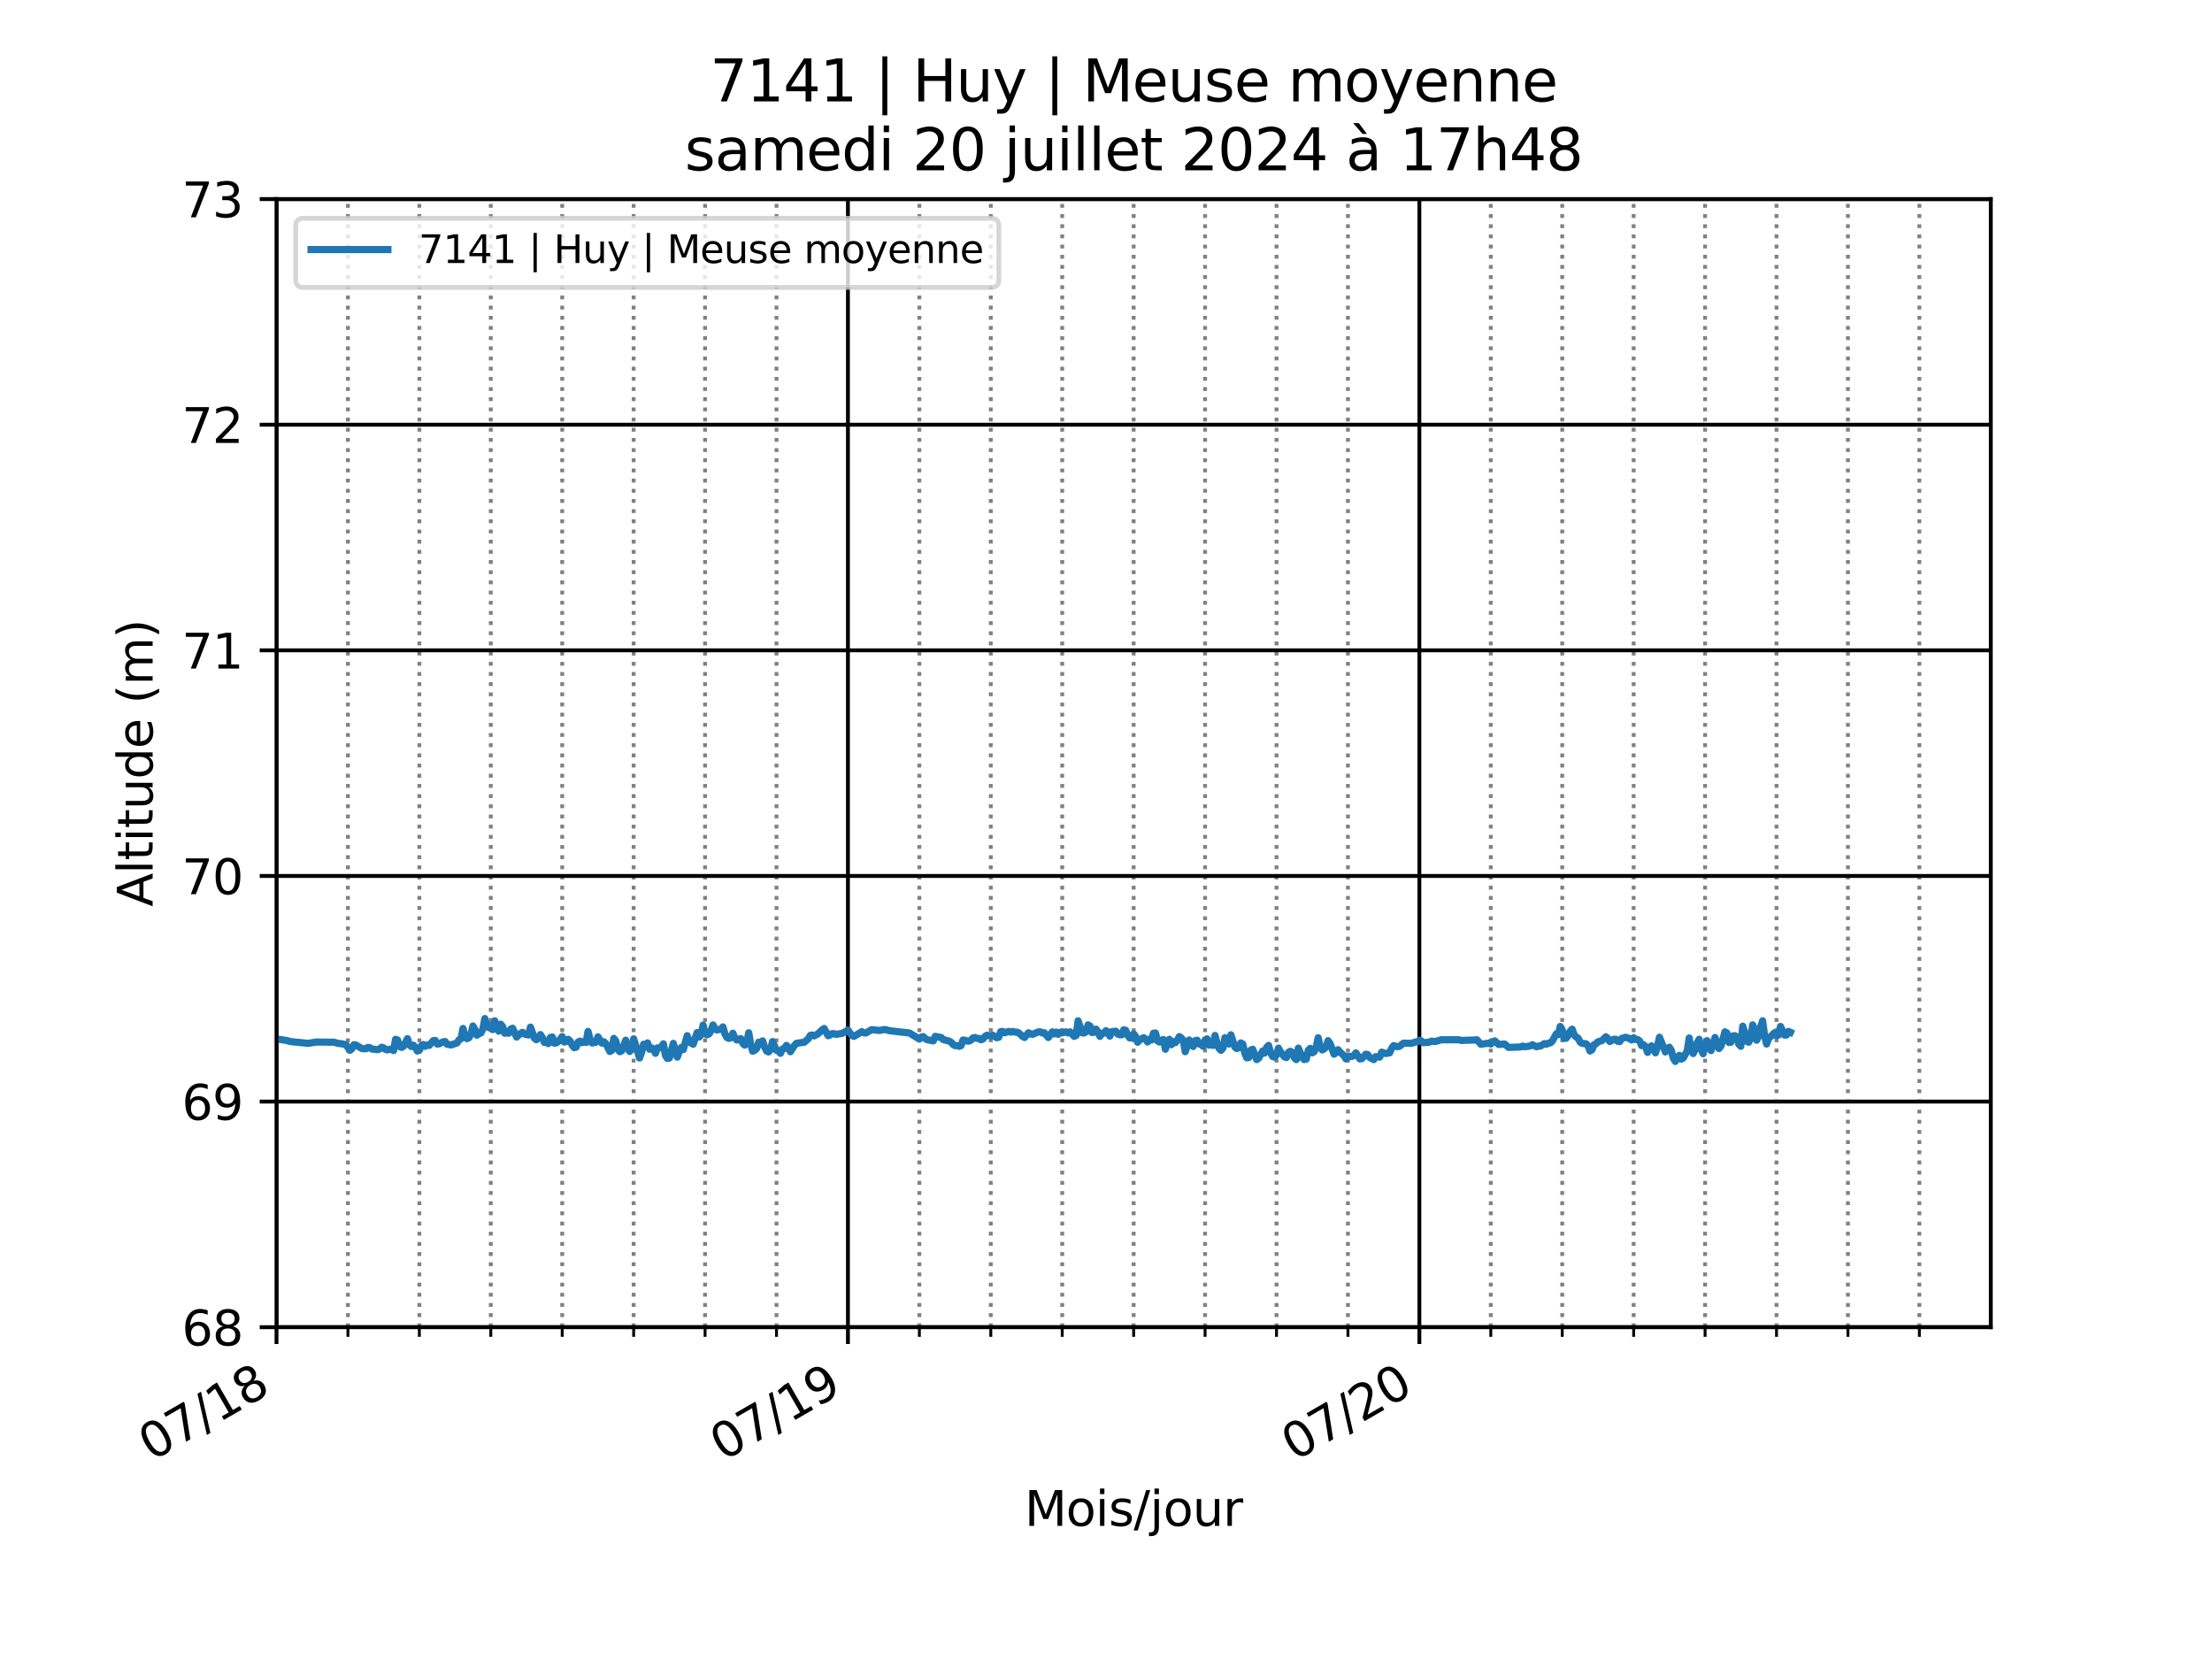 <?xml version="1.0" encoding="utf-8" standalone="no"?>
<!DOCTYPE svg PUBLIC "-//W3C//DTD SVG 1.1//EN"
  "http://www.w3.org/Graphics/SVG/1.1/DTD/svg11.dtd">
<svg xmlns:xlink="http://www.w3.org/1999/xlink" width="460.8pt" height="345.6pt" viewBox="0 0 460.8 345.6" xmlns="http://www.w3.org/2000/svg" version="1.1">
 <defs>
  <style type="text/css">*{stroke-linejoin: round; stroke-linecap: butt}</style>
 </defs>
 <g id="figure_1">
  <g id="patch_1">
   <path d="M 0 345.6 
L 460.8 345.6 
L 460.8 0 
L 0 0 
z
" style="fill: #ffffff"/>
  </g>
  <g id="axes_1">
   <g id="patch_2">
    <path d="M 57.6 276.48 
L 414.72 276.48 
L 414.72 41.472 
L 57.6 41.472 
z
" style="fill: #ffffff"/>
   </g>
   <g id="matplotlib.axis_1">
    <g id="xtick_1">
     <g id="line2d_1">
      <path d="M 57.6 276.48 
L 57.6 41.472 
" clip-path="url(#p1790e88650)" style="fill: none; stroke: #000000; stroke-width: 0.8; stroke-linecap: square"/>
     </g>
     <g id="line2d_2">
      <defs>
       <path id="m9415eab3d1" d="M 0 0 
L 0 3.5 
" style="stroke: #000000; stroke-width: 0.8"/>
      </defs>
      <g>
       <use xlink:href="#m9415eab3d1" x="57.6" y="276.48" style="stroke: #000000; stroke-width: 0.8"/>
      </g>
     </g>
     <g id="text_1">
      <!-- 07/18 -->
      <g transform="translate(31.602 304.47) rotate(-30) scale(0.1 -0.1)">
       <defs>
        <path id="DejaVuSans-30" d="M 2034 4250 
Q 1547 4250 1301 3770 
Q 1056 3291 1056 2328 
Q 1056 1369 1301 889 
Q 1547 409 2034 409 
Q 2525 409 2770 889 
Q 3016 1369 3016 2328 
Q 3016 3291 2770 3770 
Q 2525 4250 2034 4250 
z
M 2034 4750 
Q 2819 4750 3233 4129 
Q 3647 3509 3647 2328 
Q 3647 1150 3233 529 
Q 2819 -91 2034 -91 
Q 1250 -91 836 529 
Q 422 1150 422 2328 
Q 422 3509 836 4129 
Q 1250 4750 2034 4750 
z
" transform="scale(0.016)"/>
        <path id="DejaVuSans-37" d="M 525 4666 
L 3525 4666 
L 3525 4397 
L 1831 0 
L 1172 0 
L 2766 4134 
L 525 4134 
L 525 4666 
z
" transform="scale(0.016)"/>
        <path id="DejaVuSans-2f" d="M 1625 4666 
L 2156 4666 
L 531 -594 
L 0 -594 
L 1625 4666 
z
" transform="scale(0.016)"/>
        <path id="DejaVuSans-31" d="M 794 531 
L 1825 531 
L 1825 4091 
L 703 3866 
L 703 4441 
L 1819 4666 
L 2450 4666 
L 2450 531 
L 3481 531 
L 3481 0 
L 794 0 
L 794 531 
z
" transform="scale(0.016)"/>
        <path id="DejaVuSans-38" d="M 2034 2216 
Q 1584 2216 1326 1975 
Q 1069 1734 1069 1313 
Q 1069 891 1326 650 
Q 1584 409 2034 409 
Q 2484 409 2743 651 
Q 3003 894 3003 1313 
Q 3003 1734 2745 1975 
Q 2488 2216 2034 2216 
z
M 1403 2484 
Q 997 2584 770 2862 
Q 544 3141 544 3541 
Q 544 4100 942 4425 
Q 1341 4750 2034 4750 
Q 2731 4750 3128 4425 
Q 3525 4100 3525 3541 
Q 3525 3141 3298 2862 
Q 3072 2584 2669 2484 
Q 3125 2378 3379 2068 
Q 3634 1759 3634 1313 
Q 3634 634 3220 271 
Q 2806 -91 2034 -91 
Q 1263 -91 848 271 
Q 434 634 434 1313 
Q 434 1759 690 2068 
Q 947 2378 1403 2484 
z
M 1172 3481 
Q 1172 3119 1398 2916 
Q 1625 2713 2034 2713 
Q 2441 2713 2670 2916 
Q 2900 3119 2900 3481 
Q 2900 3844 2670 4047 
Q 2441 4250 2034 4250 
Q 1625 4250 1398 4047 
Q 1172 3844 1172 3481 
z
" transform="scale(0.016)"/>
       </defs>
       <use xlink:href="#DejaVuSans-30"/>
       <use xlink:href="#DejaVuSans-37" x="63.623"/>
       <use xlink:href="#DejaVuSans-2f" x="127.246"/>
       <use xlink:href="#DejaVuSans-31" x="160.938"/>
       <use xlink:href="#DejaVuSans-38" x="224.561"/>
      </g>
     </g>
    </g>
    <g id="xtick_2">
     <g id="line2d_3">
      <path d="M 176.64 276.48 
L 176.64 41.472 
" clip-path="url(#p1790e88650)" style="fill: none; stroke: #000000; stroke-width: 0.8; stroke-linecap: square"/>
     </g>
     <g id="line2d_4">
      <g>
       <use xlink:href="#m9415eab3d1" x="176.64" y="276.48" style="stroke: #000000; stroke-width: 0.8"/>
      </g>
     </g>
     <g id="text_2">
      <!-- 07/19 -->
      <g transform="translate(150.642 304.47) rotate(-30) scale(0.1 -0.1)">
       <defs>
        <path id="DejaVuSans-39" d="M 703 97 
L 703 672 
Q 941 559 1184 500 
Q 1428 441 1663 441 
Q 2288 441 2617 861 
Q 2947 1281 2994 2138 
Q 2813 1869 2534 1725 
Q 2256 1581 1919 1581 
Q 1219 1581 811 2004 
Q 403 2428 403 3163 
Q 403 3881 828 4315 
Q 1253 4750 1959 4750 
Q 2769 4750 3195 4129 
Q 3622 3509 3622 2328 
Q 3622 1225 3098 567 
Q 2575 -91 1691 -91 
Q 1453 -91 1209 -44 
Q 966 3 703 97 
z
M 1959 2075 
Q 2384 2075 2632 2365 
Q 2881 2656 2881 3163 
Q 2881 3666 2632 3958 
Q 2384 4250 1959 4250 
Q 1534 4250 1286 3958 
Q 1038 3666 1038 3163 
Q 1038 2656 1286 2365 
Q 1534 2075 1959 2075 
z
" transform="scale(0.016)"/>
       </defs>
       <use xlink:href="#DejaVuSans-30"/>
       <use xlink:href="#DejaVuSans-37" x="63.623"/>
       <use xlink:href="#DejaVuSans-2f" x="127.246"/>
       <use xlink:href="#DejaVuSans-31" x="160.938"/>
       <use xlink:href="#DejaVuSans-39" x="224.561"/>
      </g>
     </g>
    </g>
    <g id="xtick_3">
     <g id="line2d_5">
      <path d="M 295.68 276.48 
L 295.68 41.472 
" clip-path="url(#p1790e88650)" style="fill: none; stroke: #000000; stroke-width: 0.8; stroke-linecap: square"/>
     </g>
     <g id="line2d_6">
      <g>
       <use xlink:href="#m9415eab3d1" x="295.68" y="276.48" style="stroke: #000000; stroke-width: 0.8"/>
      </g>
     </g>
     <g id="text_3">
      <!-- 07/20 -->
      <g transform="translate(269.682 304.47) rotate(-30) scale(0.1 -0.1)">
       <defs>
        <path id="DejaVuSans-32" d="M 1228 531 
L 3431 531 
L 3431 0 
L 469 0 
L 469 531 
Q 828 903 1448 1529 
Q 2069 2156 2228 2338 
Q 2531 2678 2651 2914 
Q 2772 3150 2772 3378 
Q 2772 3750 2511 3984 
Q 2250 4219 1831 4219 
Q 1534 4219 1204 4116 
Q 875 4013 500 3803 
L 500 4441 
Q 881 4594 1212 4672 
Q 1544 4750 1819 4750 
Q 2544 4750 2975 4387 
Q 3406 4025 3406 3419 
Q 3406 3131 3298 2873 
Q 3191 2616 2906 2266 
Q 2828 2175 2409 1742 
Q 1991 1309 1228 531 
z
" transform="scale(0.016)"/>
       </defs>
       <use xlink:href="#DejaVuSans-30"/>
       <use xlink:href="#DejaVuSans-37" x="63.623"/>
       <use xlink:href="#DejaVuSans-2f" x="127.246"/>
       <use xlink:href="#DejaVuSans-32" x="160.938"/>
       <use xlink:href="#DejaVuSans-30" x="224.561"/>
      </g>
     </g>
    </g>
    <g id="xtick_4">
     <g id="line2d_7">
      <path d="M 72.48 276.48 
L 72.48 41.472 
" clip-path="url(#p1790e88650)" style="fill: none; stroke-dasharray: 0.8,1.32; stroke-dashoffset: 0; stroke: #808080; stroke-width: 0.8"/>
     </g>
     <g id="line2d_8">
      <defs>
       <path id="mf61db588ac" d="M 0 0 
L 0 2 
" style="stroke: #000000; stroke-width: 0.6"/>
      </defs>
      <g>
       <use xlink:href="#mf61db588ac" x="72.48" y="276.48" style="stroke: #000000; stroke-width: 0.6"/>
      </g>
     </g>
    </g>
    <g id="xtick_5">
     <g id="line2d_9">
      <path d="M 87.36 276.48 
L 87.36 41.472 
" clip-path="url(#p1790e88650)" style="fill: none; stroke-dasharray: 0.8,1.32; stroke-dashoffset: 0; stroke: #808080; stroke-width: 0.8"/>
     </g>
     <g id="line2d_10">
      <g>
       <use xlink:href="#mf61db588ac" x="87.36" y="276.48" style="stroke: #000000; stroke-width: 0.6"/>
      </g>
     </g>
    </g>
    <g id="xtick_6">
     <g id="line2d_11">
      <path d="M 102.24 276.48 
L 102.24 41.472 
" clip-path="url(#p1790e88650)" style="fill: none; stroke-dasharray: 0.8,1.32; stroke-dashoffset: 0; stroke: #808080; stroke-width: 0.8"/>
     </g>
     <g id="line2d_12">
      <g>
       <use xlink:href="#mf61db588ac" x="102.24" y="276.48" style="stroke: #000000; stroke-width: 0.6"/>
      </g>
     </g>
    </g>
    <g id="xtick_7">
     <g id="line2d_13">
      <path d="M 117.12 276.48 
L 117.12 41.472 
" clip-path="url(#p1790e88650)" style="fill: none; stroke-dasharray: 0.8,1.32; stroke-dashoffset: 0; stroke: #808080; stroke-width: 0.8"/>
     </g>
     <g id="line2d_14">
      <g>
       <use xlink:href="#mf61db588ac" x="117.12" y="276.48" style="stroke: #000000; stroke-width: 0.6"/>
      </g>
     </g>
    </g>
    <g id="xtick_8">
     <g id="line2d_15">
      <path d="M 132 276.48 
L 132 41.472 
" clip-path="url(#p1790e88650)" style="fill: none; stroke-dasharray: 0.8,1.32; stroke-dashoffset: 0; stroke: #808080; stroke-width: 0.8"/>
     </g>
     <g id="line2d_16">
      <g>
       <use xlink:href="#mf61db588ac" x="132" y="276.48" style="stroke: #000000; stroke-width: 0.6"/>
      </g>
     </g>
    </g>
    <g id="xtick_9">
     <g id="line2d_17">
      <path d="M 146.88 276.48 
L 146.88 41.472 
" clip-path="url(#p1790e88650)" style="fill: none; stroke-dasharray: 0.8,1.32; stroke-dashoffset: 0; stroke: #808080; stroke-width: 0.8"/>
     </g>
     <g id="line2d_18">
      <g>
       <use xlink:href="#mf61db588ac" x="146.88" y="276.48" style="stroke: #000000; stroke-width: 0.6"/>
      </g>
     </g>
    </g>
    <g id="xtick_10">
     <g id="line2d_19">
      <path d="M 161.76 276.48 
L 161.76 41.472 
" clip-path="url(#p1790e88650)" style="fill: none; stroke-dasharray: 0.8,1.32; stroke-dashoffset: 0; stroke: #808080; stroke-width: 0.8"/>
     </g>
     <g id="line2d_20">
      <g>
       <use xlink:href="#mf61db588ac" x="161.76" y="276.48" style="stroke: #000000; stroke-width: 0.6"/>
      </g>
     </g>
    </g>
    <g id="xtick_11">
     <g id="line2d_21">
      <path d="M 191.52 276.48 
L 191.52 41.472 
" clip-path="url(#p1790e88650)" style="fill: none; stroke-dasharray: 0.8,1.32; stroke-dashoffset: 0; stroke: #808080; stroke-width: 0.8"/>
     </g>
     <g id="line2d_22">
      <g>
       <use xlink:href="#mf61db588ac" x="191.52" y="276.48" style="stroke: #000000; stroke-width: 0.6"/>
      </g>
     </g>
    </g>
    <g id="xtick_12">
     <g id="line2d_23">
      <path d="M 206.4 276.48 
L 206.4 41.472 
" clip-path="url(#p1790e88650)" style="fill: none; stroke-dasharray: 0.8,1.32; stroke-dashoffset: 0; stroke: #808080; stroke-width: 0.8"/>
     </g>
     <g id="line2d_24">
      <g>
       <use xlink:href="#mf61db588ac" x="206.4" y="276.48" style="stroke: #000000; stroke-width: 0.6"/>
      </g>
     </g>
    </g>
    <g id="xtick_13">
     <g id="line2d_25">
      <path d="M 221.28 276.48 
L 221.28 41.472 
" clip-path="url(#p1790e88650)" style="fill: none; stroke-dasharray: 0.8,1.32; stroke-dashoffset: 0; stroke: #808080; stroke-width: 0.8"/>
     </g>
     <g id="line2d_26">
      <g>
       <use xlink:href="#mf61db588ac" x="221.28" y="276.48" style="stroke: #000000; stroke-width: 0.6"/>
      </g>
     </g>
    </g>
    <g id="xtick_14">
     <g id="line2d_27">
      <path d="M 236.16 276.48 
L 236.16 41.472 
" clip-path="url(#p1790e88650)" style="fill: none; stroke-dasharray: 0.8,1.32; stroke-dashoffset: 0; stroke: #808080; stroke-width: 0.8"/>
     </g>
     <g id="line2d_28">
      <g>
       <use xlink:href="#mf61db588ac" x="236.16" y="276.48" style="stroke: #000000; stroke-width: 0.6"/>
      </g>
     </g>
    </g>
    <g id="xtick_15">
     <g id="line2d_29">
      <path d="M 251.04 276.48 
L 251.04 41.472 
" clip-path="url(#p1790e88650)" style="fill: none; stroke-dasharray: 0.8,1.32; stroke-dashoffset: 0; stroke: #808080; stroke-width: 0.8"/>
     </g>
     <g id="line2d_30">
      <g>
       <use xlink:href="#mf61db588ac" x="251.04" y="276.48" style="stroke: #000000; stroke-width: 0.6"/>
      </g>
     </g>
    </g>
    <g id="xtick_16">
     <g id="line2d_31">
      <path d="M 265.92 276.48 
L 265.92 41.472 
" clip-path="url(#p1790e88650)" style="fill: none; stroke-dasharray: 0.8,1.32; stroke-dashoffset: 0; stroke: #808080; stroke-width: 0.8"/>
     </g>
     <g id="line2d_32">
      <g>
       <use xlink:href="#mf61db588ac" x="265.92" y="276.48" style="stroke: #000000; stroke-width: 0.6"/>
      </g>
     </g>
    </g>
    <g id="xtick_17">
     <g id="line2d_33">
      <path d="M 280.8 276.48 
L 280.8 41.472 
" clip-path="url(#p1790e88650)" style="fill: none; stroke-dasharray: 0.8,1.32; stroke-dashoffset: 0; stroke: #808080; stroke-width: 0.8"/>
     </g>
     <g id="line2d_34">
      <g>
       <use xlink:href="#mf61db588ac" x="280.8" y="276.48" style="stroke: #000000; stroke-width: 0.6"/>
      </g>
     </g>
    </g>
    <g id="xtick_18">
     <g id="line2d_35">
      <path d="M 310.56 276.48 
L 310.56 41.472 
" clip-path="url(#p1790e88650)" style="fill: none; stroke-dasharray: 0.8,1.32; stroke-dashoffset: 0; stroke: #808080; stroke-width: 0.8"/>
     </g>
     <g id="line2d_36">
      <g>
       <use xlink:href="#mf61db588ac" x="310.56" y="276.48" style="stroke: #000000; stroke-width: 0.6"/>
      </g>
     </g>
    </g>
    <g id="xtick_19">
     <g id="line2d_37">
      <path d="M 325.44 276.48 
L 325.44 41.472 
" clip-path="url(#p1790e88650)" style="fill: none; stroke-dasharray: 0.8,1.32; stroke-dashoffset: 0; stroke: #808080; stroke-width: 0.8"/>
     </g>
     <g id="line2d_38">
      <g>
       <use xlink:href="#mf61db588ac" x="325.44" y="276.48" style="stroke: #000000; stroke-width: 0.6"/>
      </g>
     </g>
    </g>
    <g id="xtick_20">
     <g id="line2d_39">
      <path d="M 340.32 276.48 
L 340.32 41.472 
" clip-path="url(#p1790e88650)" style="fill: none; stroke-dasharray: 0.8,1.32; stroke-dashoffset: 0; stroke: #808080; stroke-width: 0.8"/>
     </g>
     <g id="line2d_40">
      <g>
       <use xlink:href="#mf61db588ac" x="340.32" y="276.48" style="stroke: #000000; stroke-width: 0.6"/>
      </g>
     </g>
    </g>
    <g id="xtick_21">
     <g id="line2d_41">
      <path d="M 355.2 276.48 
L 355.2 41.472 
" clip-path="url(#p1790e88650)" style="fill: none; stroke-dasharray: 0.8,1.32; stroke-dashoffset: 0; stroke: #808080; stroke-width: 0.8"/>
     </g>
     <g id="line2d_42">
      <g>
       <use xlink:href="#mf61db588ac" x="355.2" y="276.48" style="stroke: #000000; stroke-width: 0.6"/>
      </g>
     </g>
    </g>
    <g id="xtick_22">
     <g id="line2d_43">
      <path d="M 370.08 276.48 
L 370.08 41.472 
" clip-path="url(#p1790e88650)" style="fill: none; stroke-dasharray: 0.8,1.32; stroke-dashoffset: 0; stroke: #808080; stroke-width: 0.8"/>
     </g>
     <g id="line2d_44">
      <g>
       <use xlink:href="#mf61db588ac" x="370.08" y="276.48" style="stroke: #000000; stroke-width: 0.6"/>
      </g>
     </g>
    </g>
    <g id="xtick_23">
     <g id="line2d_45">
      <path d="M 384.96 276.48 
L 384.96 41.472 
" clip-path="url(#p1790e88650)" style="fill: none; stroke-dasharray: 0.8,1.32; stroke-dashoffset: 0; stroke: #808080; stroke-width: 0.8"/>
     </g>
     <g id="line2d_46">
      <g>
       <use xlink:href="#mf61db588ac" x="384.96" y="276.48" style="stroke: #000000; stroke-width: 0.6"/>
      </g>
     </g>
    </g>
    <g id="xtick_24">
     <g id="line2d_47">
      <path d="M 399.84 276.48 
L 399.84 41.472 
" clip-path="url(#p1790e88650)" style="fill: none; stroke-dasharray: 0.8,1.32; stroke-dashoffset: 0; stroke: #808080; stroke-width: 0.8"/>
     </g>
     <g id="line2d_48">
      <g>
       <use xlink:href="#mf61db588ac" x="399.84" y="276.48" style="stroke: #000000; stroke-width: 0.6"/>
      </g>
     </g>
    </g>
    <g id="text_4">
     <!-- Mois/jour -->
     <g transform="translate(213.436 317.869) scale(0.1 -0.1)">
      <defs>
       <path id="DejaVuSans-4d" d="M 628 4666 
L 1569 4666 
L 2759 1491 
L 3956 4666 
L 4897 4666 
L 4897 0 
L 4281 0 
L 4281 4097 
L 3078 897 
L 2444 897 
L 1241 4097 
L 1241 0 
L 628 0 
L 628 4666 
z
" transform="scale(0.016)"/>
       <path id="DejaVuSans-6f" d="M 1959 3097 
Q 1497 3097 1228 2736 
Q 959 2375 959 1747 
Q 959 1119 1226 758 
Q 1494 397 1959 397 
Q 2419 397 2687 759 
Q 2956 1122 2956 1747 
Q 2956 2369 2687 2733 
Q 2419 3097 1959 3097 
z
M 1959 3584 
Q 2709 3584 3137 3096 
Q 3566 2609 3566 1747 
Q 3566 888 3137 398 
Q 2709 -91 1959 -91 
Q 1206 -91 779 398 
Q 353 888 353 1747 
Q 353 2609 779 3096 
Q 1206 3584 1959 3584 
z
" transform="scale(0.016)"/>
       <path id="DejaVuSans-69" d="M 603 3500 
L 1178 3500 
L 1178 0 
L 603 0 
L 603 3500 
z
M 603 4863 
L 1178 4863 
L 1178 4134 
L 603 4134 
L 603 4863 
z
" transform="scale(0.016)"/>
       <path id="DejaVuSans-73" d="M 2834 3397 
L 2834 2853 
Q 2591 2978 2328 3040 
Q 2066 3103 1784 3103 
Q 1356 3103 1142 2972 
Q 928 2841 928 2578 
Q 928 2378 1081 2264 
Q 1234 2150 1697 2047 
L 1894 2003 
Q 2506 1872 2764 1633 
Q 3022 1394 3022 966 
Q 3022 478 2636 193 
Q 2250 -91 1575 -91 
Q 1294 -91 989 -36 
Q 684 19 347 128 
L 347 722 
Q 666 556 975 473 
Q 1284 391 1588 391 
Q 1994 391 2212 530 
Q 2431 669 2431 922 
Q 2431 1156 2273 1281 
Q 2116 1406 1581 1522 
L 1381 1569 
Q 847 1681 609 1914 
Q 372 2147 372 2553 
Q 372 3047 722 3315 
Q 1072 3584 1716 3584 
Q 2034 3584 2315 3537 
Q 2597 3491 2834 3397 
z
" transform="scale(0.016)"/>
       <path id="DejaVuSans-6a" d="M 603 3500 
L 1178 3500 
L 1178 -63 
Q 1178 -731 923 -1031 
Q 669 -1331 103 -1331 
L -116 -1331 
L -116 -844 
L 38 -844 
Q 366 -844 484 -692 
Q 603 -541 603 -63 
L 603 3500 
z
M 603 4863 
L 1178 4863 
L 1178 4134 
L 603 4134 
L 603 4863 
z
" transform="scale(0.016)"/>
       <path id="DejaVuSans-75" d="M 544 1381 
L 544 3500 
L 1119 3500 
L 1119 1403 
Q 1119 906 1312 657 
Q 1506 409 1894 409 
Q 2359 409 2629 706 
Q 2900 1003 2900 1516 
L 2900 3500 
L 3475 3500 
L 3475 0 
L 2900 0 
L 2900 538 
Q 2691 219 2414 64 
Q 2138 -91 1772 -91 
Q 1169 -91 856 284 
Q 544 659 544 1381 
z
M 1991 3584 
L 1991 3584 
z
" transform="scale(0.016)"/>
       <path id="DejaVuSans-72" d="M 2631 2963 
Q 2534 3019 2420 3045 
Q 2306 3072 2169 3072 
Q 1681 3072 1420 2755 
Q 1159 2438 1159 1844 
L 1159 0 
L 581 0 
L 581 3500 
L 1159 3500 
L 1159 2956 
Q 1341 3275 1631 3429 
Q 1922 3584 2338 3584 
Q 2397 3584 2469 3576 
Q 2541 3569 2628 3553 
L 2631 2963 
z
" transform="scale(0.016)"/>
      </defs>
      <use xlink:href="#DejaVuSans-4d"/>
      <use xlink:href="#DejaVuSans-6f" x="86.279"/>
      <use xlink:href="#DejaVuSans-69" x="147.461"/>
      <use xlink:href="#DejaVuSans-73" x="175.244"/>
      <use xlink:href="#DejaVuSans-2f" x="227.344"/>
      <use xlink:href="#DejaVuSans-6a" x="261.035"/>
      <use xlink:href="#DejaVuSans-6f" x="288.818"/>
      <use xlink:href="#DejaVuSans-75" x="350"/>
      <use xlink:href="#DejaVuSans-72" x="413.379"/>
     </g>
    </g>
   </g>
   <g id="matplotlib.axis_2">
    <g id="ytick_1">
     <g id="line2d_49">
      <path d="M 57.6 276.48 
L 414.72 276.48 
" clip-path="url(#p1790e88650)" style="fill: none; stroke: #000000; stroke-width: 0.8; stroke-linecap: square"/>
     </g>
     <g id="line2d_50">
      <defs>
       <path id="m447d5a5aa2" d="M 0 0 
L -3.5 0 
" style="stroke: #000000; stroke-width: 0.8"/>
      </defs>
      <g>
       <use xlink:href="#m447d5a5aa2" x="57.6" y="276.48" style="stroke: #000000; stroke-width: 0.8"/>
      </g>
     </g>
     <g id="text_5">
      <!-- 68 -->
      <g transform="translate(37.875 280.279) scale(0.1 -0.1)">
       <defs>
        <path id="DejaVuSans-36" d="M 2113 2584 
Q 1688 2584 1439 2293 
Q 1191 2003 1191 1497 
Q 1191 994 1439 701 
Q 1688 409 2113 409 
Q 2538 409 2786 701 
Q 3034 994 3034 1497 
Q 3034 2003 2786 2293 
Q 2538 2584 2113 2584 
z
M 3366 4563 
L 3366 3988 
Q 3128 4100 2886 4159 
Q 2644 4219 2406 4219 
Q 1781 4219 1451 3797 
Q 1122 3375 1075 2522 
Q 1259 2794 1537 2939 
Q 1816 3084 2150 3084 
Q 2853 3084 3261 2657 
Q 3669 2231 3669 1497 
Q 3669 778 3244 343 
Q 2819 -91 2113 -91 
Q 1303 -91 875 529 
Q 447 1150 447 2328 
Q 447 3434 972 4092 
Q 1497 4750 2381 4750 
Q 2619 4750 2861 4703 
Q 3103 4656 3366 4563 
z
" transform="scale(0.016)"/>
       </defs>
       <use xlink:href="#DejaVuSans-36"/>
       <use xlink:href="#DejaVuSans-38" x="63.623"/>
      </g>
     </g>
    </g>
    <g id="ytick_2">
     <g id="line2d_51">
      <path d="M 57.6 229.478 
L 414.72 229.478 
" clip-path="url(#p1790e88650)" style="fill: none; stroke: #000000; stroke-width: 0.8; stroke-linecap: square"/>
     </g>
     <g id="line2d_52">
      <g>
       <use xlink:href="#m447d5a5aa2" x="57.6" y="229.478" style="stroke: #000000; stroke-width: 0.8"/>
      </g>
     </g>
     <g id="text_6">
      <!-- 69 -->
      <g transform="translate(37.875 233.278) scale(0.1 -0.1)">
       <use xlink:href="#DejaVuSans-36"/>
       <use xlink:href="#DejaVuSans-39" x="63.623"/>
      </g>
     </g>
    </g>
    <g id="ytick_3">
     <g id="line2d_53">
      <path d="M 57.6 182.477 
L 414.72 182.477 
" clip-path="url(#p1790e88650)" style="fill: none; stroke: #000000; stroke-width: 0.8; stroke-linecap: square"/>
     </g>
     <g id="line2d_54">
      <g>
       <use xlink:href="#m447d5a5aa2" x="57.6" y="182.477" style="stroke: #000000; stroke-width: 0.8"/>
      </g>
     </g>
     <g id="text_7">
      <!-- 70 -->
      <g transform="translate(37.875 186.276) scale(0.1 -0.1)">
       <use xlink:href="#DejaVuSans-37"/>
       <use xlink:href="#DejaVuSans-30" x="63.623"/>
      </g>
     </g>
    </g>
    <g id="ytick_4">
     <g id="line2d_55">
      <path d="M 57.6 135.475 
L 414.72 135.475 
" clip-path="url(#p1790e88650)" style="fill: none; stroke: #000000; stroke-width: 0.8; stroke-linecap: square"/>
     </g>
     <g id="line2d_56">
      <g>
       <use xlink:href="#m447d5a5aa2" x="57.6" y="135.475" style="stroke: #000000; stroke-width: 0.8"/>
      </g>
     </g>
     <g id="text_8">
      <!-- 71 -->
      <g transform="translate(37.875 139.274) scale(0.1 -0.1)">
       <use xlink:href="#DejaVuSans-37"/>
       <use xlink:href="#DejaVuSans-31" x="63.623"/>
      </g>
     </g>
    </g>
    <g id="ytick_5">
     <g id="line2d_57">
      <path d="M 57.6 88.474 
L 414.72 88.474 
" clip-path="url(#p1790e88650)" style="fill: none; stroke: #000000; stroke-width: 0.8; stroke-linecap: square"/>
     </g>
     <g id="line2d_58">
      <g>
       <use xlink:href="#m447d5a5aa2" x="57.6" y="88.474" style="stroke: #000000; stroke-width: 0.8"/>
      </g>
     </g>
     <g id="text_9">
      <!-- 72 -->
      <g transform="translate(37.875 92.273) scale(0.1 -0.1)">
       <use xlink:href="#DejaVuSans-37"/>
       <use xlink:href="#DejaVuSans-32" x="63.623"/>
      </g>
     </g>
    </g>
    <g id="ytick_6">
     <g id="line2d_59">
      <path d="M 57.6 41.472 
L 414.72 41.472 
" clip-path="url(#p1790e88650)" style="fill: none; stroke: #000000; stroke-width: 0.8; stroke-linecap: square"/>
     </g>
     <g id="line2d_60">
      <g>
       <use xlink:href="#m447d5a5aa2" x="57.6" y="41.472" style="stroke: #000000; stroke-width: 0.8"/>
      </g>
     </g>
     <g id="text_10">
      <!-- 73 -->
      <g transform="translate(37.875 45.271) scale(0.1 -0.1)">
       <defs>
        <path id="DejaVuSans-33" d="M 2597 2516 
Q 3050 2419 3304 2112 
Q 3559 1806 3559 1356 
Q 3559 666 3084 287 
Q 2609 -91 1734 -91 
Q 1441 -91 1130 -33 
Q 819 25 488 141 
L 488 750 
Q 750 597 1062 519 
Q 1375 441 1716 441 
Q 2309 441 2620 675 
Q 2931 909 2931 1356 
Q 2931 1769 2642 2001 
Q 2353 2234 1838 2234 
L 1294 2234 
L 1294 2753 
L 1863 2753 
Q 2328 2753 2575 2939 
Q 2822 3125 2822 3475 
Q 2822 3834 2567 4026 
Q 2313 4219 1838 4219 
Q 1578 4219 1281 4162 
Q 984 4106 628 3988 
L 628 4550 
Q 988 4650 1302 4700 
Q 1616 4750 1894 4750 
Q 2613 4750 3031 4423 
Q 3450 4097 3450 3541 
Q 3450 3153 3228 2886 
Q 3006 2619 2597 2516 
z
" transform="scale(0.016)"/>
       </defs>
       <use xlink:href="#DejaVuSans-37"/>
       <use xlink:href="#DejaVuSans-33" x="63.623"/>
      </g>
     </g>
    </g>
    <g id="text_11">
     <!-- Altitude (m) -->
     <g transform="translate(31.795 188.875) rotate(-90) scale(0.1 -0.1)">
      <defs>
       <path id="DejaVuSans-41" d="M 2188 4044 
L 1331 1722 
L 3047 1722 
L 2188 4044 
z
M 1831 4666 
L 2547 4666 
L 4325 0 
L 3669 0 
L 3244 1197 
L 1141 1197 
L 716 0 
L 50 0 
L 1831 4666 
z
" transform="scale(0.016)"/>
       <path id="DejaVuSans-6c" d="M 603 4863 
L 1178 4863 
L 1178 0 
L 603 0 
L 603 4863 
z
" transform="scale(0.016)"/>
       <path id="DejaVuSans-74" d="M 1172 4494 
L 1172 3500 
L 2356 3500 
L 2356 3053 
L 1172 3053 
L 1172 1153 
Q 1172 725 1289 603 
Q 1406 481 1766 481 
L 2356 481 
L 2356 0 
L 1766 0 
Q 1100 0 847 248 
Q 594 497 594 1153 
L 594 3053 
L 172 3053 
L 172 3500 
L 594 3500 
L 594 4494 
L 1172 4494 
z
" transform="scale(0.016)"/>
       <path id="DejaVuSans-64" d="M 2906 2969 
L 2906 4863 
L 3481 4863 
L 3481 0 
L 2906 0 
L 2906 525 
Q 2725 213 2448 61 
Q 2172 -91 1784 -91 
Q 1150 -91 751 415 
Q 353 922 353 1747 
Q 353 2572 751 3078 
Q 1150 3584 1784 3584 
Q 2172 3584 2448 3432 
Q 2725 3281 2906 2969 
z
M 947 1747 
Q 947 1113 1208 752 
Q 1469 391 1925 391 
Q 2381 391 2643 752 
Q 2906 1113 2906 1747 
Q 2906 2381 2643 2742 
Q 2381 3103 1925 3103 
Q 1469 3103 1208 2742 
Q 947 2381 947 1747 
z
" transform="scale(0.016)"/>
       <path id="DejaVuSans-65" d="M 3597 1894 
L 3597 1613 
L 953 1613 
Q 991 1019 1311 708 
Q 1631 397 2203 397 
Q 2534 397 2845 478 
Q 3156 559 3463 722 
L 3463 178 
Q 3153 47 2828 -22 
Q 2503 -91 2169 -91 
Q 1331 -91 842 396 
Q 353 884 353 1716 
Q 353 2575 817 3079 
Q 1281 3584 2069 3584 
Q 2775 3584 3186 3129 
Q 3597 2675 3597 1894 
z
M 3022 2063 
Q 3016 2534 2758 2815 
Q 2500 3097 2075 3097 
Q 1594 3097 1305 2825 
Q 1016 2553 972 2059 
L 3022 2063 
z
" transform="scale(0.016)"/>
       <path id="DejaVuSans-20" transform="scale(0.016)"/>
       <path id="DejaVuSans-28" d="M 1984 4856 
Q 1566 4138 1362 3434 
Q 1159 2731 1159 2009 
Q 1159 1288 1364 580 
Q 1569 -128 1984 -844 
L 1484 -844 
Q 1016 -109 783 600 
Q 550 1309 550 2009 
Q 550 2706 781 3412 
Q 1013 4119 1484 4856 
L 1984 4856 
z
" transform="scale(0.016)"/>
       <path id="DejaVuSans-6d" d="M 3328 2828 
Q 3544 3216 3844 3400 
Q 4144 3584 4550 3584 
Q 5097 3584 5394 3201 
Q 5691 2819 5691 2113 
L 5691 0 
L 5113 0 
L 5113 2094 
Q 5113 2597 4934 2840 
Q 4756 3084 4391 3084 
Q 3944 3084 3684 2787 
Q 3425 2491 3425 1978 
L 3425 0 
L 2847 0 
L 2847 2094 
Q 2847 2600 2669 2842 
Q 2491 3084 2119 3084 
Q 1678 3084 1418 2786 
Q 1159 2488 1159 1978 
L 1159 0 
L 581 0 
L 581 3500 
L 1159 3500 
L 1159 2956 
Q 1356 3278 1631 3431 
Q 1906 3584 2284 3584 
Q 2666 3584 2933 3390 
Q 3200 3197 3328 2828 
z
" transform="scale(0.016)"/>
       <path id="DejaVuSans-29" d="M 513 4856 
L 1013 4856 
Q 1481 4119 1714 3412 
Q 1947 2706 1947 2009 
Q 1947 1309 1714 600 
Q 1481 -109 1013 -844 
L 513 -844 
Q 928 -128 1133 580 
Q 1338 1288 1338 2009 
Q 1338 2731 1133 3434 
Q 928 4138 513 4856 
z
" transform="scale(0.016)"/>
      </defs>
      <use xlink:href="#DejaVuSans-41"/>
      <use xlink:href="#DejaVuSans-6c" x="68.408"/>
      <use xlink:href="#DejaVuSans-74" x="96.191"/>
      <use xlink:href="#DejaVuSans-69" x="135.4"/>
      <use xlink:href="#DejaVuSans-74" x="163.184"/>
      <use xlink:href="#DejaVuSans-75" x="202.393"/>
      <use xlink:href="#DejaVuSans-64" x="265.771"/>
      <use xlink:href="#DejaVuSans-65" x="329.248"/>
      <use xlink:href="#DejaVuSans-20" x="390.771"/>
      <use xlink:href="#DejaVuSans-28" x="422.559"/>
      <use xlink:href="#DejaVuSans-6d" x="461.572"/>
      <use xlink:href="#DejaVuSans-29" x="558.984"/>
     </g>
    </g>
   </g>
   <g id="line2d_61">
    <path d="M 57.187 216.365 
L 59.667 216.741 
L 60.493 216.976 
L 64.213 217.352 
L 65.867 217.07 
L 69.587 217.117 
L 70.413 217.352 
L 71.24 217.446 
L 72.067 217.634 
L 72.893 218.809 
L 73.307 218.48 
L 73.72 217.634 
L 74.133 217.681 
L 75.373 218.433 
L 76.2 218.48 
L 76.613 218.198 
L 77.027 218.245 
L 77.44 218.527 
L 78.68 218.668 
L 79.093 218.527 
L 79.507 218.151 
L 79.92 218.292 
L 80.333 218.621 
L 80.747 218.715 
L 81.16 218.574 
L 81.573 218.574 
L 81.987 218.856 
L 82.4 216.506 
L 82.813 216.647 
L 83.227 218.01 
L 83.64 218.198 
L 84.053 217.963 
L 84.88 216.365 
L 85.293 217.681 
L 85.707 218.01 
L 86.12 217.728 
L 86.533 218.198 
L 86.947 218.95 
L 87.36 218.809 
L 87.773 217.822 
L 88.187 217.587 
L 88.6 217.963 
L 89.013 217.681 
L 89.427 217.775 
L 90.253 216.788 
L 90.667 216.741 
L 91.08 217.493 
L 91.493 217.446 
L 92.32 217.023 
L 92.733 216.976 
L 93.147 217.54 
L 93.973 217.681 
L 94.8 217.399 
L 95.213 217.258 
L 95.627 216.6 
L 96.04 216.412 
L 96.453 214.25 
L 96.867 215.895 
L 97.28 216.365 
L 97.693 216.177 
L 98.107 215.378 
L 98.52 213.733 
L 98.933 214.438 
L 99.347 215.66 
L 99.76 215.331 
L 100.173 215.19 
L 100.587 214.391 
L 101 212.182 
L 101.413 213.592 
L 101.827 214.062 
L 102.24 213.592 
L 102.653 214.485 
L 103.067 212.652 
L 103.48 214.062 
L 103.893 214.814 
L 104.307 213.357 
L 104.72 213.874 
L 105.133 215.237 
L 105.547 215.143 
L 105.96 215.237 
L 106.373 214.391 
L 106.787 214.203 
L 107.613 216.036 
L 108.44 215.284 
L 108.853 215.049 
L 109.267 215.425 
L 110.093 215.613 
L 110.507 213.968 
L 111.333 216.271 
L 111.747 216.6 
L 112.16 216.177 
L 112.573 215.519 
L 112.987 216.13 
L 113.4 217.164 
L 113.813 217.117 
L 114.227 217.399 
L 114.64 216.13 
L 115.053 216.036 
L 115.467 217.305 
L 115.88 217.258 
L 116.293 216.976 
L 117.12 215.942 
L 117.533 217.07 
L 117.947 216.976 
L 118.36 216.506 
L 118.773 216.882 
L 119.187 217.728 
L 119.6 218.245 
L 120.013 218.151 
L 120.427 217.07 
L 120.84 216.882 
L 121.253 217.211 
L 121.667 216.976 
L 122.08 217.164 
L 122.493 214.861 
L 122.907 216.459 
L 123.32 217.258 
L 124.147 217.117 
L 124.56 215.989 
L 125.387 217.305 
L 125.8 217.023 
L 126.213 217.399 
L 127.04 219.044 
L 127.453 218.809 
L 127.867 216.318 
L 128.28 216.835 
L 128.693 218.574 
L 129.107 219.091 
L 129.52 218.903 
L 130.347 216.694 
L 130.76 218.339 
L 131.173 219.044 
L 131.587 218.574 
L 132 216.412 
L 133.24 220.407 
L 133.653 219.232 
L 134.067 217.54 
L 134.48 217.822 
L 134.893 217.258 
L 135.307 218.574 
L 135.72 218.292 
L 136.133 218.574 
L 136.547 219.42 
L 136.96 218.292 
L 137.373 218.292 
L 137.787 218.057 
L 138.2 217.446 
L 138.613 219.843 
L 139.027 220.501 
L 139.44 220.407 
L 140.267 217.352 
L 141.093 220.219 
L 141.507 218.997 
L 141.92 218.198 
L 142.333 218.668 
L 143.16 215.754 
L 143.573 216.835 
L 143.987 217.305 
L 144.4 217.54 
L 145.227 215.096 
L 145.64 216.036 
L 146.053 215.566 
L 146.467 213.545 
L 146.88 215.331 
L 147.293 215.566 
L 147.707 215.378 
L 148.12 214.72 
L 148.533 213.498 
L 148.947 214.297 
L 149.36 214.579 
L 149.773 214.438 
L 150.187 214.438 
L 150.6 213.921 
L 151.013 215.378 
L 151.427 216.13 
L 151.84 216.318 
L 152.253 216.177 
L 152.667 215.237 
L 153.08 216.224 
L 153.493 216.647 
L 154.32 216.365 
L 154.733 217.352 
L 155.147 217.728 
L 155.56 217.211 
L 155.973 215.143 
L 156.387 217.587 
L 156.8 218.997 
L 157.213 218.809 
L 157.627 218.433 
L 158.04 217.117 
L 158.453 217.54 
L 158.867 216.835 
L 159.28 218.104 
L 159.693 218.95 
L 160.107 219.138 
L 160.52 218.668 
L 160.933 216.976 
L 161.76 218.809 
L 162.173 218.95 
L 162.587 219.42 
L 163 218.527 
L 163.413 218.433 
L 163.827 217.775 
L 164.24 218.245 
L 164.653 219.091 
L 165.48 217.822 
L 165.893 217.352 
L 167.133 217.164 
L 167.547 217.117 
L 168.373 216.412 
L 168.787 215.707 
L 169.2 215.613 
L 169.613 215.801 
L 170.44 215.331 
L 171.267 214.532 
L 171.68 214.25 
L 172.507 215.754 
L 172.92 215.613 
L 173.333 215.331 
L 173.747 215.331 
L 174.16 215.472 
L 175.4 215.284 
L 176.227 214.861 
L 176.64 214.579 
L 177.467 215.707 
L 177.88 215.895 
L 178.707 215.425 
L 179.533 214.908 
L 179.947 215.143 
L 180.36 215.19 
L 181.6 214.485 
L 183.253 214.673 
L 184.08 214.485 
L 184.493 214.485 
L 185.32 214.72 
L 189.453 215.19 
L 191.52 216.459 
L 191.933 216.036 
L 192.347 215.942 
L 192.76 216.365 
L 193.173 216.6 
L 194.413 216.835 
L 194.827 215.895 
L 196.067 216.13 
L 196.48 216.553 
L 197.72 216.882 
L 198.133 217.117 
L 198.547 217.587 
L 198.96 217.822 
L 199.373 217.822 
L 199.787 217.963 
L 200.2 217.822 
L 200.613 216.647 
L 201.027 216.694 
L 201.44 216.882 
L 201.853 216.882 
L 202.267 216.694 
L 202.68 216.224 
L 203.093 216.13 
L 203.507 216.318 
L 203.92 216.318 
L 204.333 216.6 
L 204.747 216.459 
L 205.16 215.942 
L 205.573 215.66 
L 206.4 215.801 
L 206.813 215.66 
L 207.64 216.177 
L 208.053 216.083 
L 208.467 214.908 
L 208.88 214.861 
L 209.293 215.143 
L 210.12 214.861 
L 210.533 215.002 
L 210.947 214.861 
L 211.36 215.002 
L 211.773 215.002 
L 212.187 215.143 
L 213.013 215.895 
L 213.427 216.13 
L 214.253 215.143 
L 214.667 215.378 
L 215.08 215.472 
L 216.32 214.955 
L 216.733 214.955 
L 217.147 215.19 
L 217.56 215.143 
L 218.387 216.13 
L 219.213 214.955 
L 219.627 215.378 
L 220.04 215.002 
L 220.453 215.472 
L 220.867 215.049 
L 221.28 215.143 
L 222.107 214.955 
L 222.52 215.19 
L 222.933 214.955 
L 223.76 215.895 
L 224.173 215.707 
L 224.587 212.652 
L 225.413 215.143 
L 225.827 215.19 
L 226.24 214.955 
L 226.653 213.498 
L 227.067 213.733 
L 227.48 215.096 
L 227.893 215.049 
L 228.307 214.391 
L 228.72 214.908 
L 229.133 215.895 
L 229.547 215.284 
L 229.96 215.237 
L 230.373 214.72 
L 230.787 214.955 
L 231.2 215.848 
L 231.613 214.908 
L 232.44 214.814 
L 232.853 215.425 
L 233.267 215.566 
L 233.68 215.566 
L 234.093 214.532 
L 234.507 214.626 
L 234.92 215.66 
L 235.333 216.224 
L 235.747 216.177 
L 236.16 215.378 
L 236.573 215.895 
L 236.987 217.117 
L 237.4 216.647 
L 238.227 216.177 
L 238.64 216.459 
L 239.053 217.07 
L 239.467 216.459 
L 239.88 216.647 
L 240.293 215.237 
L 240.707 215.19 
L 241.12 216.835 
L 241.533 217.07 
L 241.947 216.694 
L 242.36 216.553 
L 242.773 218.574 
L 243.187 217.07 
L 243.6 216.506 
L 244.013 217.634 
L 244.427 216.976 
L 244.84 217.211 
L 245.253 216.694 
L 245.667 215.942 
L 246.08 216.224 
L 246.493 216.694 
L 246.907 219.091 
L 247.733 216.647 
L 248.147 217.164 
L 248.56 218.01 
L 248.973 216.788 
L 249.387 216.694 
L 249.8 217.493 
L 250.213 217.54 
L 250.627 217.963 
L 251.04 216.647 
L 251.453 216.412 
L 251.867 217.728 
L 252.28 217.446 
L 252.693 217.775 
L 253.107 215.707 
L 253.52 217.305 
L 253.933 218.386 
L 254.347 218.809 
L 254.76 218.339 
L 255.173 216.177 
L 255.587 216.506 
L 256 217.493 
L 256.413 215.566 
L 257.24 218.104 
L 257.653 218.433 
L 258.067 218.245 
L 258.48 217.258 
L 258.893 217.493 
L 259.307 219.373 
L 259.72 220.36 
L 260.133 220.313 
L 260.547 218.762 
L 260.96 218.574 
L 261.787 220.736 
L 262.2 220.454 
L 263.027 218.95 
L 263.44 219.373 
L 263.853 218.198 
L 264.267 217.775 
L 264.68 219.232 
L 265.093 220.078 
L 265.507 220.219 
L 265.92 219.749 
L 266.333 218.339 
L 266.747 219.138 
L 267.573 220.172 
L 267.987 220.313 
L 268.4 219.232 
L 268.813 218.997 
L 269.227 219.279 
L 269.64 220.36 
L 270.053 220.736 
L 270.467 218.339 
L 271.293 220.266 
L 271.707 220.736 
L 272.12 220.642 
L 272.533 218.809 
L 272.947 218.386 
L 273.36 219.326 
L 273.773 219.091 
L 274.187 218.104 
L 274.6 216.177 
L 275.013 218.01 
L 275.427 218.715 
L 275.84 218.527 
L 276.253 218.057 
L 276.667 216.788 
L 277.08 217.399 
L 277.907 219.608 
L 278.32 219.279 
L 278.733 218.668 
L 279.147 219.185 
L 279.973 219.89 
L 280.387 220.595 
L 280.8 220.078 
L 281.627 220.078 
L 282.04 219.89 
L 282.453 219.326 
L 283.28 220.595 
L 283.693 220.548 
L 284.52 219.608 
L 284.933 219.702 
L 285.347 220.313 
L 286.173 220.736 
L 286.587 220.125 
L 287.413 220.219 
L 287.827 219.185 
L 288.653 219.467 
L 289.48 219.326 
L 289.893 218.386 
L 290.307 217.822 
L 291.133 218.057 
L 291.547 217.963 
L 292.373 217.305 
L 294.027 217.352 
L 294.853 217.07 
L 295.267 217.023 
L 295.68 216.694 
L 296.093 216.835 
L 296.507 217.211 
L 297.747 217.117 
L 298.16 216.882 
L 298.987 216.976 
L 300.227 216.6 
L 303.947 216.6 
L 304.36 216.741 
L 307.253 216.647 
L 307.667 216.6 
L 308.493 217.54 
L 310.147 217.305 
L 310.56 217.493 
L 310.973 217.023 
L 311.387 216.835 
L 312.213 217.587 
L 313.453 217.493 
L 314.28 218.198 
L 316.76 218.104 
L 317.173 217.916 
L 317.587 218.057 
L 318.413 217.963 
L 318.827 217.869 
L 319.24 217.634 
L 320.067 218.057 
L 320.48 217.916 
L 320.893 217.916 
L 321.72 217.399 
L 322.133 217.54 
L 322.547 217.305 
L 322.96 217.258 
L 323.373 216.882 
L 324.2 215.378 
L 324.613 215.519 
L 325.027 213.827 
L 325.44 214.532 
L 325.853 216.318 
L 326.267 216.271 
L 326.68 215.707 
L 327.093 214.814 
L 327.507 214.391 
L 327.92 215.566 
L 328.333 216.036 
L 328.747 216.271 
L 329.16 217.07 
L 329.573 217.352 
L 330.4 217.446 
L 330.813 217.822 
L 331.227 218.95 
L 331.64 218.668 
L 332.053 217.634 
L 332.467 217.446 
L 332.88 217.023 
L 333.707 216.788 
L 334.533 215.989 
L 334.947 216.318 
L 335.36 216.976 
L 336.187 216.506 
L 336.6 216.506 
L 337.013 216.929 
L 337.427 216.976 
L 337.84 216.318 
L 338.667 216.083 
L 339.493 216.365 
L 339.907 216.647 
L 340.32 216.177 
L 340.733 216.553 
L 341.147 216.553 
L 341.56 216.835 
L 341.973 217.822 
L 342.387 217.634 
L 342.8 218.01 
L 343.213 219.232 
L 344.04 217.869 
L 344.867 219.326 
L 345.28 217.963 
L 345.693 216.083 
L 346.933 219.138 
L 347.76 218.151 
L 348.173 218.856 
L 348.587 220.454 
L 349 221.112 
L 349.827 219.843 
L 350.24 220.642 
L 350.653 220.407 
L 351.48 218.903 
L 351.893 216.224 
L 352.307 218.809 
L 352.72 219.467 
L 353.133 218.668 
L 353.547 217.258 
L 353.96 216.506 
L 354.373 218.574 
L 354.787 219.514 
L 355.2 217.728 
L 355.613 216.788 
L 356.44 218.856 
L 356.853 217.728 
L 357.267 216.13 
L 358.093 218.433 
L 358.507 217.916 
L 359.333 214.955 
L 359.747 215.19 
L 360.16 217.164 
L 360.573 217.117 
L 360.987 215.801 
L 361.4 215.754 
L 361.813 215.989 
L 362.227 217.54 
L 362.64 217.963 
L 363.053 213.78 
L 363.467 215.096 
L 363.88 216.929 
L 364.293 217.117 
L 364.707 216.271 
L 365.12 213.498 
L 365.533 214.673 
L 365.947 216.694 
L 366.36 215.848 
L 366.773 213.874 
L 367.187 212.652 
L 367.6 215.754 
L 368.013 217.493 
L 368.427 216.365 
L 369.667 215.143 
L 370.08 215.754 
L 370.493 215.613 
L 370.907 213.827 
L 371.733 215.613 
L 372.147 215.613 
L 372.56 214.861 
L 372.973 215.049 
L 372.973 215.049 
" clip-path="url(#p1790e88650)" style="fill: none; stroke: #1f77b4; stroke-width: 1.5; stroke-linecap: square"/>
   </g>
   <g id="patch_3">
    <path d="M 57.6 276.48 
L 57.6 41.472 
" style="fill: none; stroke: #000000; stroke-width: 0.8; stroke-linejoin: miter; stroke-linecap: square"/>
   </g>
   <g id="patch_4">
    <path d="M 414.72 276.48 
L 414.72 41.472 
" style="fill: none; stroke: #000000; stroke-width: 0.8; stroke-linejoin: miter; stroke-linecap: square"/>
   </g>
   <g id="patch_5">
    <path d="M 57.6 276.48 
L 414.72 276.48 
" style="fill: none; stroke: #000000; stroke-width: 0.8; stroke-linejoin: miter; stroke-linecap: square"/>
   </g>
   <g id="patch_6">
    <path d="M 57.6 41.472 
L 414.72 41.472 
" style="fill: none; stroke: #000000; stroke-width: 0.8; stroke-linejoin: miter; stroke-linecap: square"/>
   </g>
   <g id="text_12">
    <!-- 7141 | Huy | Meuse moyenne -->
    <g transform="translate(147.903 21.125) scale(0.12 -0.12)">
     <defs>
      <path id="DejaVuSans-34" d="M 2419 4116 
L 825 1625 
L 2419 1625 
L 2419 4116 
z
M 2253 4666 
L 3047 4666 
L 3047 1625 
L 3713 1625 
L 3713 1100 
L 3047 1100 
L 3047 0 
L 2419 0 
L 2419 1100 
L 313 1100 
L 313 1709 
L 2253 4666 
z
" transform="scale(0.016)"/>
      <path id="DejaVuSans-7c" d="M 1344 4891 
L 1344 -1509 
L 813 -1509 
L 813 4891 
L 1344 4891 
z
" transform="scale(0.016)"/>
      <path id="DejaVuSans-48" d="M 628 4666 
L 1259 4666 
L 1259 2753 
L 3553 2753 
L 3553 4666 
L 4184 4666 
L 4184 0 
L 3553 0 
L 3553 2222 
L 1259 2222 
L 1259 0 
L 628 0 
L 628 4666 
z
" transform="scale(0.016)"/>
      <path id="DejaVuSans-79" d="M 2059 -325 
Q 1816 -950 1584 -1140 
Q 1353 -1331 966 -1331 
L 506 -1331 
L 506 -850 
L 844 -850 
Q 1081 -850 1212 -737 
Q 1344 -625 1503 -206 
L 1606 56 
L 191 3500 
L 800 3500 
L 1894 763 
L 2988 3500 
L 3597 3500 
L 2059 -325 
z
" transform="scale(0.016)"/>
      <path id="DejaVuSans-6e" d="M 3513 2113 
L 3513 0 
L 2938 0 
L 2938 2094 
Q 2938 2591 2744 2837 
Q 2550 3084 2163 3084 
Q 1697 3084 1428 2787 
Q 1159 2491 1159 1978 
L 1159 0 
L 581 0 
L 581 3500 
L 1159 3500 
L 1159 2956 
Q 1366 3272 1645 3428 
Q 1925 3584 2291 3584 
Q 2894 3584 3203 3211 
Q 3513 2838 3513 2113 
z
" transform="scale(0.016)"/>
     </defs>
     <use xlink:href="#DejaVuSans-37"/>
     <use xlink:href="#DejaVuSans-31" x="63.623"/>
     <use xlink:href="#DejaVuSans-34" x="127.246"/>
     <use xlink:href="#DejaVuSans-31" x="190.869"/>
     <use xlink:href="#DejaVuSans-20" x="254.492"/>
     <use xlink:href="#DejaVuSans-7c" x="286.279"/>
     <use xlink:href="#DejaVuSans-20" x="319.971"/>
     <use xlink:href="#DejaVuSans-48" x="351.758"/>
     <use xlink:href="#DejaVuSans-75" x="426.953"/>
     <use xlink:href="#DejaVuSans-79" x="490.332"/>
     <use xlink:href="#DejaVuSans-20" x="549.512"/>
     <use xlink:href="#DejaVuSans-7c" x="581.299"/>
     <use xlink:href="#DejaVuSans-20" x="614.99"/>
     <use xlink:href="#DejaVuSans-4d" x="646.777"/>
     <use xlink:href="#DejaVuSans-65" x="733.057"/>
     <use xlink:href="#DejaVuSans-75" x="794.58"/>
     <use xlink:href="#DejaVuSans-73" x="857.959"/>
     <use xlink:href="#DejaVuSans-65" x="910.059"/>
     <use xlink:href="#DejaVuSans-20" x="971.582"/>
     <use xlink:href="#DejaVuSans-6d" x="1003.369"/>
     <use xlink:href="#DejaVuSans-6f" x="1100.781"/>
     <use xlink:href="#DejaVuSans-79" x="1161.963"/>
     <use xlink:href="#DejaVuSans-65" x="1221.143"/>
     <use xlink:href="#DejaVuSans-6e" x="1282.666"/>
     <use xlink:href="#DejaVuSans-6e" x="1346.045"/>
     <use xlink:href="#DejaVuSans-65" x="1409.424"/>
    </g>
    <!-- samedi 20 juillet 2024 à 17h48 -->
    <g transform="translate(142.643 35.472) scale(0.12 -0.12)">
     <defs>
      <path id="DejaVuSans-61" d="M 2194 1759 
Q 1497 1759 1228 1600 
Q 959 1441 959 1056 
Q 959 750 1161 570 
Q 1363 391 1709 391 
Q 2188 391 2477 730 
Q 2766 1069 2766 1631 
L 2766 1759 
L 2194 1759 
z
M 3341 1997 
L 3341 0 
L 2766 0 
L 2766 531 
Q 2569 213 2275 61 
Q 1981 -91 1556 -91 
Q 1019 -91 701 211 
Q 384 513 384 1019 
Q 384 1609 779 1909 
Q 1175 2209 1959 2209 
L 2766 2209 
L 2766 2266 
Q 2766 2663 2505 2880 
Q 2244 3097 1772 3097 
Q 1472 3097 1187 3025 
Q 903 2953 641 2809 
L 641 3341 
Q 956 3463 1253 3523 
Q 1550 3584 1831 3584 
Q 2591 3584 2966 3190 
Q 3341 2797 3341 1997 
z
" transform="scale(0.016)"/>
      <path id="DejaVuSans-e0" d="M 2194 1759 
Q 1497 1759 1228 1600 
Q 959 1441 959 1056 
Q 959 750 1161 570 
Q 1363 391 1709 391 
Q 2188 391 2477 730 
Q 2766 1069 2766 1631 
L 2766 1759 
L 2194 1759 
z
M 3341 1997 
L 3341 0 
L 2766 0 
L 2766 531 
Q 2569 213 2275 61 
Q 1981 -91 1556 -91 
Q 1019 -91 701 211 
Q 384 513 384 1019 
Q 384 1609 779 1909 
Q 1175 2209 1959 2209 
L 2766 2209 
L 2766 2266 
Q 2766 2663 2505 2880 
Q 2244 3097 1772 3097 
Q 1472 3097 1187 3025 
Q 903 2953 641 2809 
L 641 3341 
Q 956 3463 1253 3523 
Q 1550 3584 1831 3584 
Q 2591 3584 2966 3190 
Q 3341 2797 3341 1997 
z
M 1403 5119 
L 2284 3950 
L 1806 3950 
L 788 5119 
L 1403 5119 
z
" transform="scale(0.016)"/>
      <path id="DejaVuSans-68" d="M 3513 2113 
L 3513 0 
L 2938 0 
L 2938 2094 
Q 2938 2591 2744 2837 
Q 2550 3084 2163 3084 
Q 1697 3084 1428 2787 
Q 1159 2491 1159 1978 
L 1159 0 
L 581 0 
L 581 4863 
L 1159 4863 
L 1159 2956 
Q 1366 3272 1645 3428 
Q 1925 3584 2291 3584 
Q 2894 3584 3203 3211 
Q 3513 2838 3513 2113 
z
" transform="scale(0.016)"/>
     </defs>
     <use xlink:href="#DejaVuSans-73"/>
     <use xlink:href="#DejaVuSans-61" x="52.1"/>
     <use xlink:href="#DejaVuSans-6d" x="113.379"/>
     <use xlink:href="#DejaVuSans-65" x="210.791"/>
     <use xlink:href="#DejaVuSans-64" x="272.314"/>
     <use xlink:href="#DejaVuSans-69" x="335.791"/>
     <use xlink:href="#DejaVuSans-20" x="363.574"/>
     <use xlink:href="#DejaVuSans-32" x="395.361"/>
     <use xlink:href="#DejaVuSans-30" x="458.984"/>
     <use xlink:href="#DejaVuSans-20" x="522.607"/>
     <use xlink:href="#DejaVuSans-6a" x="554.395"/>
     <use xlink:href="#DejaVuSans-75" x="582.178"/>
     <use xlink:href="#DejaVuSans-69" x="645.557"/>
     <use xlink:href="#DejaVuSans-6c" x="673.34"/>
     <use xlink:href="#DejaVuSans-6c" x="701.123"/>
     <use xlink:href="#DejaVuSans-65" x="728.906"/>
     <use xlink:href="#DejaVuSans-74" x="790.43"/>
     <use xlink:href="#DejaVuSans-20" x="829.639"/>
     <use xlink:href="#DejaVuSans-32" x="861.426"/>
     <use xlink:href="#DejaVuSans-30" x="925.049"/>
     <use xlink:href="#DejaVuSans-32" x="988.672"/>
     <use xlink:href="#DejaVuSans-34" x="1052.295"/>
     <use xlink:href="#DejaVuSans-20" x="1115.918"/>
     <use xlink:href="#DejaVuSans-e0" x="1147.705"/>
     <use xlink:href="#DejaVuSans-20" x="1208.984"/>
     <use xlink:href="#DejaVuSans-31" x="1240.771"/>
     <use xlink:href="#DejaVuSans-37" x="1304.395"/>
     <use xlink:href="#DejaVuSans-68" x="1368.018"/>
     <use xlink:href="#DejaVuSans-34" x="1431.396"/>
     <use xlink:href="#DejaVuSans-38" x="1495.02"/>
    </g>
   </g>
   <g id="legend_1">
    <g id="patch_7">
     <path d="M 63.2 59.872 
L 206.476 59.872 
Q 208.076 59.872 208.076 58.272 
L 208.076 47.072 
Q 208.076 45.472 206.476 45.472 
L 63.2 45.472 
Q 61.6 45.472 61.6 47.072 
L 61.6 58.272 
Q 61.6 59.872 63.2 59.872 
z
" style="fill: #ffffff; opacity: 0.8; stroke: #cccccc; stroke-linejoin: miter"/>
    </g>
    <g id="line2d_62">
     <path d="M 64.8 51.986 
L 72.8 51.986 
L 80.8 51.986 
" style="fill: none; stroke: #1f77b4; stroke-width: 1.5; stroke-linecap: square"/>
    </g>
    <g id="text_13">
     <!-- 7141 | Huy | Meuse moyenne -->
     <g transform="translate(87.2 54.786) scale(0.08 -0.08)">
      <use xlink:href="#DejaVuSans-37"/>
      <use xlink:href="#DejaVuSans-31" x="63.623"/>
      <use xlink:href="#DejaVuSans-34" x="127.246"/>
      <use xlink:href="#DejaVuSans-31" x="190.869"/>
      <use xlink:href="#DejaVuSans-20" x="254.492"/>
      <use xlink:href="#DejaVuSans-7c" x="286.279"/>
      <use xlink:href="#DejaVuSans-20" x="319.971"/>
      <use xlink:href="#DejaVuSans-48" x="351.758"/>
      <use xlink:href="#DejaVuSans-75" x="426.953"/>
      <use xlink:href="#DejaVuSans-79" x="490.332"/>
      <use xlink:href="#DejaVuSans-20" x="549.512"/>
      <use xlink:href="#DejaVuSans-7c" x="581.299"/>
      <use xlink:href="#DejaVuSans-20" x="614.99"/>
      <use xlink:href="#DejaVuSans-4d" x="646.777"/>
      <use xlink:href="#DejaVuSans-65" x="733.057"/>
      <use xlink:href="#DejaVuSans-75" x="794.58"/>
      <use xlink:href="#DejaVuSans-73" x="857.959"/>
      <use xlink:href="#DejaVuSans-65" x="910.059"/>
      <use xlink:href="#DejaVuSans-20" x="971.582"/>
      <use xlink:href="#DejaVuSans-6d" x="1003.369"/>
      <use xlink:href="#DejaVuSans-6f" x="1100.781"/>
      <use xlink:href="#DejaVuSans-79" x="1161.963"/>
      <use xlink:href="#DejaVuSans-65" x="1221.143"/>
      <use xlink:href="#DejaVuSans-6e" x="1282.666"/>
      <use xlink:href="#DejaVuSans-6e" x="1346.045"/>
      <use xlink:href="#DejaVuSans-65" x="1409.424"/>
     </g>
    </g>
   </g>
  </g>
 </g>
 <defs>
  <clipPath id="p1790e88650">
   <rect x="57.6" y="41.472" width="357.12" height="235.008"/>
  </clipPath>
 </defs>
</svg>

